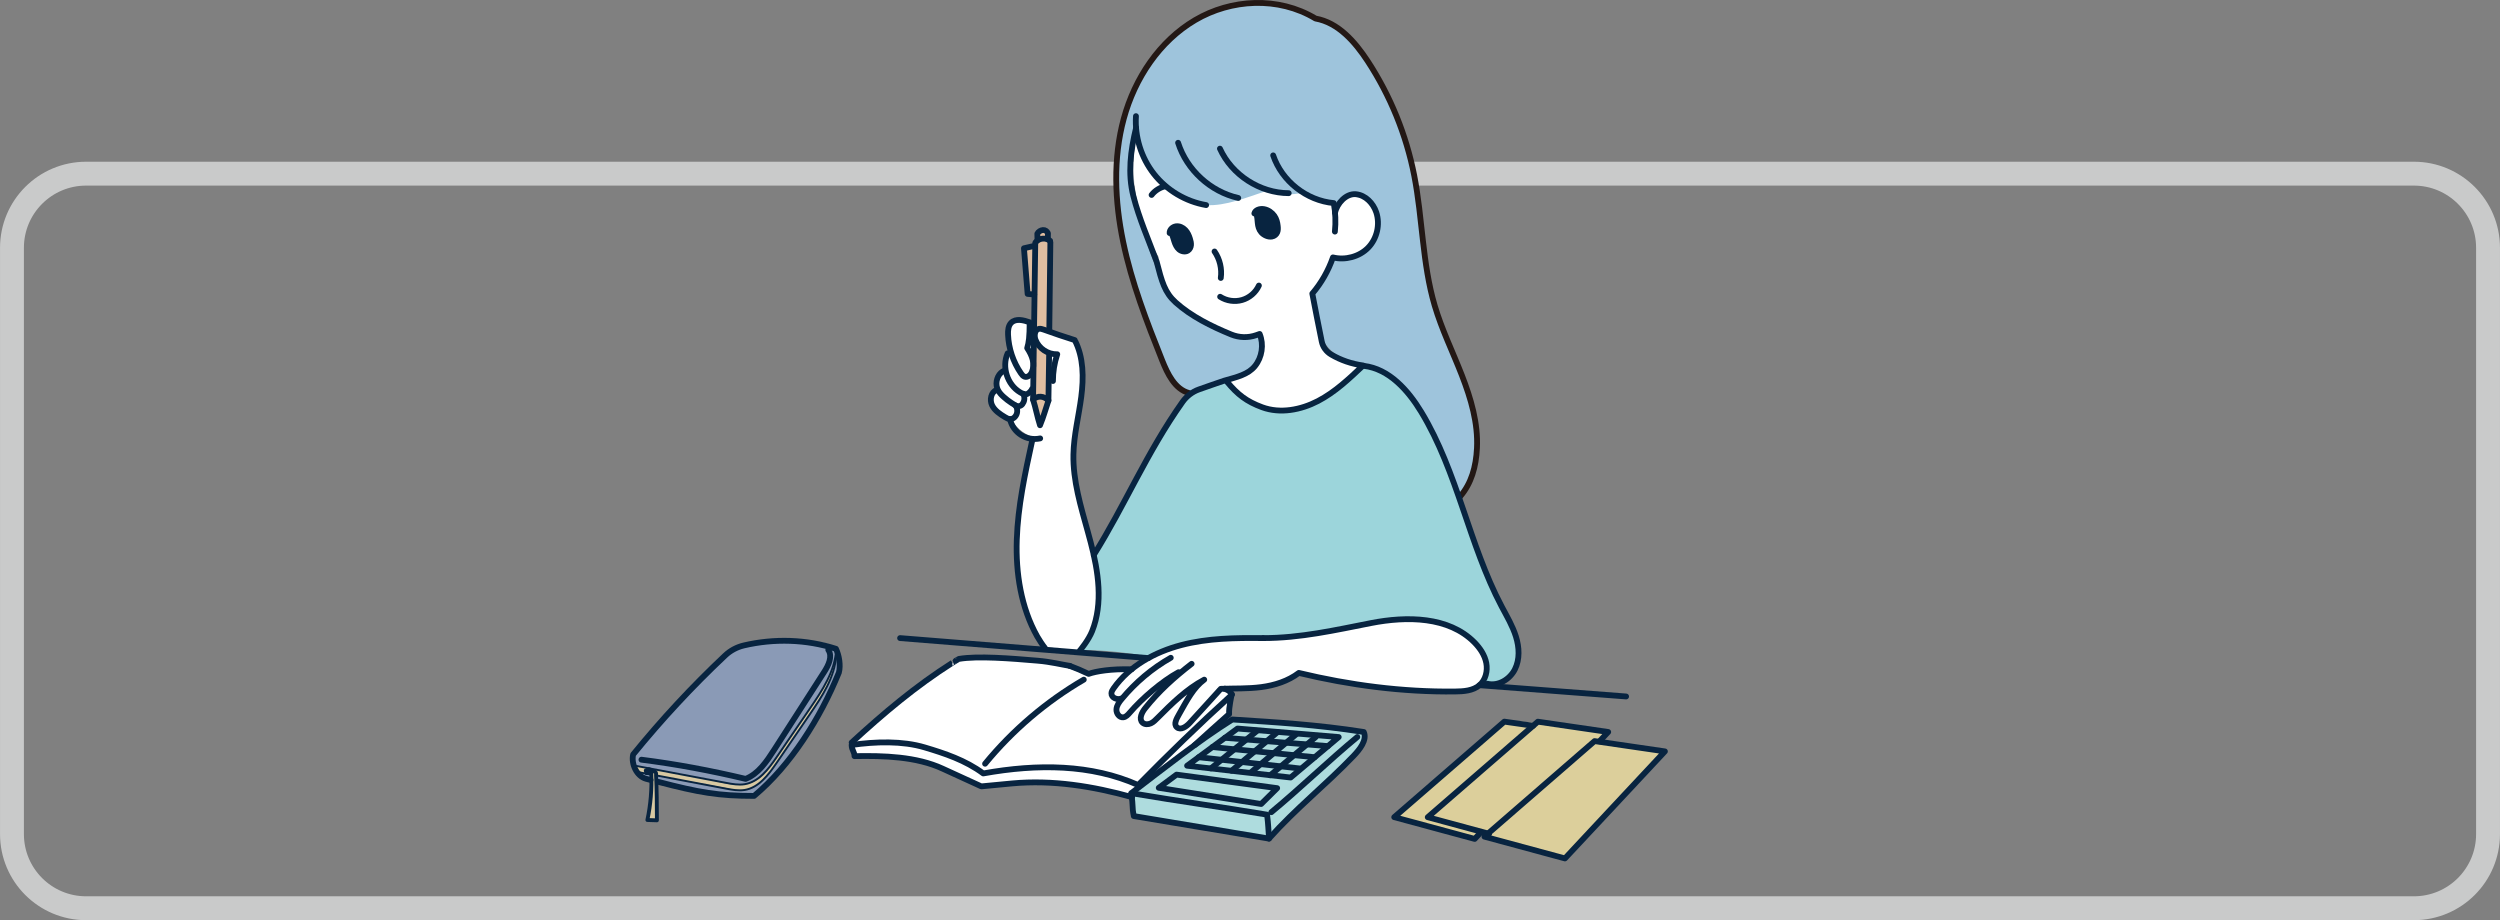 <?xml version="1.0" encoding="UTF-8"?>
<svg id="b" data-name="レイヤー 2" xmlns="http://www.w3.org/2000/svg" viewBox="0 0 463.84 170.73">
  <rect x="0" y="0" width="463.84" height="170.73" fill="#808080" stroke="none"/>
  <g id="c" data-name="レイヤー 1">
    <path d="M447.86,32.22H15.98c-7.6,0-13.76,6.16-13.76,13.76v108.77c0,7.6,6.16,13.76,13.76,13.76h431.88c7.6,0,13.76-6.16,13.76-13.76V45.98c0-7.6-6.16-13.76-13.76-13.76Z" style="fill: none; stroke: #c9caca; stroke-miterlimit: 10; stroke-width: 4.43px;"/>
    <g>
      <g>
        <path d="M192,54.49c-.21.31-.72.26-.98,0s-.35-.65-.42-1.02c-.48-2.51-.77-5.07-.88-7.62.82.01,1.63-.1,2.41-.34-.22-.48.08-1.13.59-1.28-.45-.62.08-1.66.84-1.66s1.3,1.03,1.3,1.66c.29,5.69.26,11.4-.07,17.09-.83-.58-2.03-.56-2.85.04,0-2.31,0-4.62.05-6.87Z" style="fill: #dfbea1; stroke-width: 0px;"/>
        <path d="M192.08,63.91c.04,2.51-.19,5.01-.16,7.51s.34,5.06,1.39,7.33c1.33-4.33,1.77-8.93,1.3-13.44-.84-.54-1.69-1.08-2.54-1.41Z" style="fill: #dfbea1; stroke-width: 0px;"/>
      </g>
      <g>
        <g>
          <path d="M211.07,23.87c-1.82,7.99-.34,16.68,3.87,23.8-.41,2.93,1,5.88,3.06,8s4.7,3.58,7.29,4.99c1.33.73,2.68,1.46,4.15,1.85s3.1.39,4.67-.39c.49,2.05-.08,4.32-1.48,5.89s-3.6,2.39-5.68,2.13c2.18,2.2,4.48,4.47,7.43,5.41,3.26,1.04,6.89.26,9.91-1.35s5.55-3.99,8.04-6.34c-2.92-.11-5.89-1.85-7.1-4.5s-.91-6.2-1.44-9.13h-.12c1.77-1.87,3.12-4.13,3.87-6.41,2.06.44,4.31.07,6.02-1.16s2.81-3.31,2.69-5.41-1.54-4.11-3.53-4.78-4.01-.57-5.15,1.84c-5.65-5.37-13.3-8.35-20.97-9.78-5.41-1.01-11.45-1.1-15.53-4.65Z" style="fill: #fff; stroke-width: 0px;"/>
          <path d="M199.87,63.02l-6.32-1.94c-.2-.06-.4-.12-.6-.08-.56.1-.72.85-.61,1.42.33,1.71,2.03,3.04,3.76,2.95-.67.02-1.2.62-1.38,1.26s-.11,1.32-.06,1.99c.24,3.29-.24,6.64-1.73,9.8-1.05-4.27-1.33-8.72-.83-13.08.15-1.29.36-2.61.03-3.87s-1.4-2.42-2.7-2.4c-1.34.03-2.37,1.33-2.57,2.66s.23,2.65.65,3.92c-.98.75-1.3,2.23-.74,3.33-1.46.42-2.23,2.38-1.44,3.68-.55-.34-1.32.12-1.5.74s.08,1.28.42,1.84c.85,1.39,2.23,2.45,3.71,3,.84,1.38,2.22,2.44,4.11,2.99-1.66,6.54-3.32,13.14-3.48,19.88-.16,6.74,1.31,13.73,5.4,18.94l6.38.79c2.74-3.24,3.67-7.71,3.47-11.95s-1.43-8.36-2.57-12.45-2.2-8.28-2.06-12.52c.11-3.49,1.04-6.89,1.48-10.35.44-3.46.36-7.16-.78-10.55Z" style="fill: #fff; stroke-width: 0px;"/>
          <path d="M207.77,129.28c-.31.45-1.11.12-1.24-.41s.18-1.07.49-1.52c3.52-5.02,9.78-7.43,15.85-8.28,6.07-.86,12.27-.44,18.35-1.22,5.54-.7,10.93-2.38,16.5-2.84,5.56-.46,11.6.51,15.66,4.34,1.64,1.55,2.93,3.93,2.04,6-.99,2.28-3.94,2.83-6.42,2.93-9.59.39-19.19-1.05-28.36-3.46-1.94,1.69-4.48,2.55-7.03,2.88s-5.13.15-7.72.03c-1.58,3.16-4.19,5.79-7.35,7.39-.09-2.77,1.42-5.31,2.87-7.67-2.44,2.01-4.87,4.01-7.31,6.02-.48.39-1.08.81-1.66.6-.54-.19-.77-.88-.65-1.44s.5-1.02.87-1.47c1.6-1.93,3.2-3.85,4.8-5.78-2.79,2.29-5.58,4.58-8.37,6.87-.24.19-.49.4-.79.45-.7.12-1.29-.66-1.26-1.37s.48-1.33.73-2.06Z" style="fill: #fff; stroke-width: 0px;"/>
        </g>
        <path d="M201.02,120.6c3.21-5.22,4-11.86,2.1-17.69,5.33-10.26,10.49-20.32,17.42-29.58,3.33-1.52,4.56-1.31,7.13-2.48,3.33,3.64,5.87,5.82,10.78,5.31s11.49-3.92,14-8.17c3.34.04,6.41,2.05,8.52,4.64s4.08,5.58,5.35,8.67c4.86,11.77,8.66,24.54,14.36,35.25.94,1.77,1.1,4.05.77,6.03-.48,2.83-3.53,4.95-6.35,4.4.97-1.41,1.05-3.31.47-4.92s-1.77-2.94-3.12-3.99c-4.16-3.21-9.81-3.78-15.04-3.21s-10.29,2.17-15.5,2.85c-9.69,1.26-20.13-.59-28.7,4.14-4.21-.84-8.52-1.2-12.18-1.26Z" style="fill: #9cd5db; stroke-width: 0px;"/>
        <path d="M210.72,24.19c-2.48,6.82-.14,14.34,2.19,21.21,1.26,3.71,2.59,7.54,5.27,10.41,2.12,2.27,4.92,3.76,7.67,5.2,2.48,1.3,5.51,2.61,7.99,1.26.44,1.97-.12,4.13-1.46,5.64s-2.71,2.05-5.29,2.72c-3.35,1.23-3.15,1.16-5.66,2.08-1.84.68-2.79-1.2-3.99-2.75s-1.96-3.4-2.68-5.23c-2.8-7.08-5.43-14.27-6.78-21.76-1.36-7.49-1.39-15.34.94-22.58,2.33-7.24,7.2-13.84,13.96-17.32s15.45-3.49,21.64.67c2.55.32,4.72,1.99,6.51,3.84,6.53,6.75,9.4,16.21,11.05,25.45,1.65,9.24,2.33,18.74,5.44,27.59,1.85,5.27,4.55,10.25,5.85,15.69,1.3,5.43.95,11.68-2.72,15.89-1.45-4.74-2.91-9.53-5.38-13.83-2.47-4.3-6.05-8.14-10.66-9.97-2.57-1.02-5.49-1.45-7.56-3.29-2.86-2.55-3.09-6.86-3.39-10.71l3.71-6.53c1.93.23,3.97-.14,5.59-1.23s2.77-2.91,2.86-4.85-.96-3.95-2.7-4.82-4.09-.45-5.15,1.46c-2.43-.96-3.76-1.76-6.19-2.71-2.13.53-4.38.46-7.01-.23-3.28,1.09-7.52,2.8-10.97,2.56-6.25-.43-11.62-6.46-13.06-13.86Z" style="fill: #9ec4dc; stroke-width: 0px;"/>
        <path d="M181.87,145.99c-6.88-4.48-15.28-6.59-23.46-5.88-.25-.81-.51-1.62-.76-2.43,4.49-3.65,8.99-7.29,13.48-10.94,2.11-1.71,4.29-3.46,6.89-4.25,2.52-.77,5.21-.57,7.83-.37,5.43.42,11.01.87,15.97,3.28,2.57-1.12,5.42-1.59,8.21-1.34-.66.67-1.51,1.12-2.26,1.7s-1.42,1.38-1.46,2.32.81,1.94,1.73,1.72c-.49.52-1.01,1.09-1.12,1.8s.4,1.56,1.12,1.51c.38-.03.69-.28.98-.52,1.94-1.62,3.87-3.24,5.81-4.86-.24.91-.98,1.6-1.68,2.24s-1.41,1.37-1.57,2.3.55,2.05,1.49,1.94c.42-.05.78-.33,1.11-.6,2.11-1.72,4.22-3.44,6.33-5.15-.71,1.4-1.42,2.79-2.13,4.19-.27.54-.55,1.18-.28,1.73.27.54.99.72,1.57.56s1.05-.58,1.48-1c1.92-1.82,3.69-3.8,5.29-5.91.58.28,1.17.55,1.75.83-.47,1.08-.66,2.28-.55,3.45-3.78,4.34-8.24,8.09-13.17,11.07-1.93,1.17-4.03,2.32-5.1,4.31-9.07-2.42-18.65-2.92-27.5-1.68Z" style="fill: #fff; stroke-width: 0px;"/>
        <path d="M210.71,151.32c-1.08-.98-1.06-2.76-.36-4.04s1.93-2.17,3.12-3.01c3.76-2.68,7.53-5.37,11.29-8.05,1.13-.81,2.28-1.62,3.59-2.09,1.82-.65,3.81-.57,5.75-.46,5.66.32,11.31.85,16.93,1.56,1.13.14,2.02.45,2.17,1.58.1.72-.54,1.7-1.03,2.24-1.62,1.81-2.74,3.25-4.5,4.92-4.11,3.89-8.22,7.78-12.26,11.8-8.16-1.65-16.38-3.02-24.71-4.45Z" style="fill: #aedcde; stroke-width: 0px;"/>
        <g>
          <g>
            <path d="M213.66,36.17c.62-.8,1.53-1.38,2.52-1.61" style="fill: none; stroke: #082440; stroke-linecap: round; stroke-linejoin: round; stroke-width: 1.08px;"/>
            <path d="M225.34,46.66c.98,1.42,1.4,3.21,1.16,4.91" style="fill: none; stroke: #082440; stroke-linecap: round; stroke-linejoin: round; stroke-width: 1.08px;"/>
            <path d="M226.38,55.06c1.19.77,2.71.99,4.07.6s2.53-1.39,3.12-2.68" style="fill: none; stroke: #082440; stroke-linecap: round; stroke-linejoin: round; stroke-width: 1.08px;"/>
            <path d="M217.01,43.24c-.04-.61.54-1.16,1.18-1.25s1.28.22,1.72.68.69,1.04.87,1.63c.12.38.22.78.19,1.18s-.23.8-.58,1.02c-.5.31-1.21.15-1.65-.23s-.68-.93-.86-1.48-.3-1.11-.59-1.61c-.09.05-.18.11-.27.05Z" style="fill: #082440; stroke: #082440; stroke-linecap: round; stroke-linejoin: round; stroke-width: 1.08px;"/>
            <path d="M232.73,39.6c.12-.6.97-.94,1.78-.8s1.51.66,1.92,1.24.56,1.24.63,1.87c.05.41.06.83-.09,1.2s-.5.7-.99.78c-.7.12-1.52-.27-1.97-.79s-.59-1.13-.65-1.72-.07-1.17-.28-1.75c-.12.02-.25.04-.35-.04Z" style="fill: #082440; stroke: #082440; stroke-linecap: round; stroke-linejoin: round; stroke-width: 1.08px;"/>
          </g>
          <path d="M247.7,39.47c.37-1.77,2.06-3.6,3.85-3.44s3.23,1.67,3.8,3.37c.74,2.24.14,4.87-1.51,6.56s-4.27,2.36-6.53,1.8c-.85,2.45-2.14,4.73-3.83,6.71.57,2.96,1.14,5.92,1.75,8.88.21,1.02.84,1.89,1.74,2.42,1.79,1.06,3.82,1.75,5.94,2.04-2.59,2.46-5.22,4.95-8.39,6.6s-6.99,2.38-10.34,1.15c-2.89-1.07-4.54-2.34-6.51-4.71" style="fill: none; stroke: #082440; stroke-linecap: round; stroke-linejoin: round; stroke-width: 1.08px;"/>
          <g>
            <path d="M210.76,21.55c-.24,3.83.98,7.73,3.35,10.74s5.89,5.11,9.67,5.76" style="fill: none; stroke: #082440; stroke-linecap: round; stroke-linejoin: round; stroke-width: 1.08px;"/>
            <path d="M218.58,26.49c1.6,5.04,6.01,9.08,11.16,10.24" style="fill: none; stroke: #082440; stroke-linecap: round; stroke-linejoin: round; stroke-width: 1.08px;"/>
            <path d="M226.34,27.58c2.21,4.88,7.41,8.24,12.76,8.26" style="fill: none; stroke: #082440; stroke-linecap: round; stroke-linejoin: round; stroke-width: 1.08px;"/>
            <path d="M236.22,28.83c1.61,4.78,6.21,8.4,11.24,8.85.32,1.74.39,3.53.21,5.29" style="fill: none; stroke: #082440; stroke-linecap: round; stroke-linejoin: round; stroke-width: 1.08px;"/>
            <path d="M220.6,72.92c-2.63-.72-3.98-3.56-4.99-6.09-2.86-7.16-5.65-14.39-7.22-21.94s-1.91-15.47.12-22.91c2.03-7.44,6.6-14.35,13.24-18.26s15.41-4.45,22.33-.28c4.21.75,7.31,4.3,9.66,7.88,4.22,6.44,7.17,13.7,8.65,21.25,1.56,7.99,1.49,16.29,3.79,24.1,1.31,4.45,3.37,8.64,5.05,12.96s3.03,8.89,2.8,13.52c-.17,3.47-1.04,6.53-3.1,8.94" style="fill: none; stroke: #231815; stroke-linecap: round; stroke-linejoin: round; stroke-width: 1.08px;"/>
          </g>
          <g>
            <path d="M210.78,23.74c-1.01,4.18-1.57,8.47-.5,12.64,1.07,4.17,2.81,8.12,4.32,12.17.96,3.72,1.49,5.71,3.52,7.55,2.86,2.58,6.61,4.44,10.32,5.96,1.47.6,3.12.65,4.62.13.22-.08.43-.15.65-.23.81,1.96.45,4.35-.89,5.98-1.26,1.54-3.25,2-5.73,2.7-.29.08-4.66,1.62-4.66,1.62-1.22.44-2.27,1.25-3.02,2.3-6.69,9.45-10.64,19.09-16.48,28.42" style="fill: none; stroke: #082440; stroke-linecap: round; stroke-linejoin: round; stroke-width: 1.08px;"/>
            <path d="M253.04,67.88c4.69.55,8.21,4.52,10.66,8.56,6.75,11.14,8.82,24.54,14.9,36.06.97,1.83,2.04,3.63,2.66,5.61s.74,4.21-.19,6.07-3.08,3.17-5.1,2.68" style="fill: none; stroke: #082440; stroke-linecap: round; stroke-linejoin: round; stroke-width: 1.08px;"/>
            <path d="M234.35,118.39c6.92,0,13.38-1.49,20.03-2.79s14.4-1.24,19.17,3.58c1.05,1.07,1.93,2.37,2.21,3.84s-.13,3.13-1.26,4.11c-1.21,1.04-2.95,1.15-4.54,1.17-9.76.11-19.53-1.17-28.98-3.45-2,1.52-4.47,2.3-6.96,2.63s-5.01.22-7.52.32l-5.76,6.33c-.63.69-1.69,1.43-2.39.8-.65-.58-.05-1.58.37-2.34,1.52-2.7,2.74-5.05,4.71-6.49-3.31,1.75-6.08,4.51-8.64,7.08-.39.39-.77.8-1.27,1.03s-1.14.24-1.54-.13c-.72-.68-.15-1.88.47-2.65,2.55-3.21,5.4-5.76,8.64-8.27" style="fill: none; stroke: #082440; stroke-linecap: round; stroke-linejoin: round; stroke-width: 1.08px;"/>
            <path d="M218.66,124.72c-3.06,1.66-6.8,4.88-9.06,7.52-.33.38-.7.8-1.2.85-.73.08-1.31-.74-1.26-1.48s.52-1.37.99-1.93c2.54-3.07,5.63-5.68,9.09-7.64" style="fill: none; stroke: #082440; stroke-linecap: round; stroke-linejoin: round; stroke-width: 1.08px;"/>
            <path d="M234.35,118.39c-5.09-.06-10.23,0-15.16,1.29s-9.66,3.89-12.59,8.05c-.19.27-.38.57-.39.9-.04.83,1.08,1.29,1.84.97" style="fill: none; stroke: #082440; stroke-linecap: round; stroke-linejoin: round; stroke-width: 1.08px;"/>
            <path d="M195.36,70.69c0-1.68.26-3.36.8-4.96-1.73.06-3.43-1.08-4.04-2.7-.28-.76-.15-1.87.65-2.02.29-.06.58.05.86.14,1.94.69,3.88,1.37,5.77,1.95,1.66,3.19,1.67,6.98,1.21,10.54s-1.38,7.08-1.45,10.67c-.1,4.88,1.36,9.62,2.67,14.35h0c.19.67.37,1.34.54,2,1.42,5.39,2.32,11.26.26,16.44-.67,1.68-2.2,3.52-2.26,3.57" style="fill: none; stroke: #082440; stroke-linecap: round; stroke-linejoin: round; stroke-width: 1.08px;"/>
            <path d="M193.89,120.25c-.43-.53-1.11-1.57-1.44-2.15-3.03-5.4-4.01-11.77-3.8-17.96.2-6.19,1.53-12.29,2.85-18.34" style="fill: none; stroke: #082440; stroke-linecap: round; stroke-linejoin: round; stroke-width: 1.08px;"/>
            <path d="M191.04,59.8c-1.14-.41-2.58-.77-3.43.09-.54.55-.61,1.41-.58,2.19.1,2.56.95,5.08,2.4,7.19.18.26.39.53.7.63.54.16,1.08-.32,1.3-.84.67-1.55.08-3.07-.85-4.48.31-1.03.45-2.07.46-4.77" style="fill: none; stroke: #082440; stroke-linecap: round; stroke-linejoin: round; stroke-width: 1.08px;"/>
            <path d="M186.95,65.56c-1.12,2.53-.06,5.82,2.32,7.23.33.2.7.36,1.09.36s.99-.61,1.12-.98" style="fill: none; stroke: #082440; stroke-linecap: round; stroke-linejoin: round; stroke-width: 1.08px;"/>
            <path d="M186.42,68.74c-1.1.38-1.68,1.69-1.51,2.84s1.1,1.92,2.01,2.65c.37.3,1.01.7,1.48.99.43.26.99.16,1.29-.24.32-.43.55-1.07.17-1.91" style="fill: none; stroke: #082440; stroke-linecap: round; stroke-linejoin: round; stroke-width: 1.08px;"/>
            <path d="M184.92,72.35c-1.05.37-1.34,1.83-.86,2.83s1.47,1.65,2.42,2.22c.28.17.59.35.92.36.61.03,1.13-.52,1.28-1.11.07-.28.14-.88-.27-1.43" style="fill: none; stroke: #082440; stroke-linecap: round; stroke-linejoin: round; stroke-width: 1.08px;"/>
            <path d="M192.99,81.34c-2.54.55-5.05-1.05-5.6-3.58" style="fill: none; stroke: #082440; stroke-linecap: round; stroke-linejoin: round; stroke-width: 1.08px;"/>
            <line x1="192.08" y1="45.06" x2="191.67" y2="74.14" style="fill: none; stroke: #082440; stroke-linecap: round; stroke-linejoin: round; stroke-width: 1.08px;"/>
            <line x1="194.65" y1="65.93" x2="194.52" y2="74.31" style="fill: none; stroke: #082440; stroke-linecap: round; stroke-linejoin: round; stroke-width: 1.08px;"/>
            <line x1="194.88" y1="44.96" x2="194.68" y2="61.38" style="fill: none; stroke: #082440; stroke-linecap: round; stroke-linejoin: round; stroke-width: 1.08px;"/>
            <path d="M191.67,74.14c.51,1.57.78,3.19,1.29,4.76.65-1.56,1.04-3.04,1.57-4.59-.87-.89-2.02-.94-2.86-.18Z" style="fill: none; stroke: #082440; stroke-linecap: round; stroke-linejoin: round; stroke-width: 1.08px;"/>
            <path d="M192.25,44.83c.65-.68,1.84-.76,2.58-.16" style="fill: none; stroke: #082440; stroke-linecap: round; stroke-linejoin: round; stroke-width: 1.08px;"/>
            <path d="M192.49,44.54c.02-.45-.05-.76-.03-1.18.19-.38.63-.65,1.05-.68s.72.21.92.59c0,.23.01.75-.01,1.16" style="fill: none; stroke: #082440; stroke-linecap: round; stroke-linejoin: round; stroke-width: 1.08px;"/>
            <path d="M191.65,45.68l-1.67.38c.23,2.82.46,5.65.68,8.47.41.04.82.08,1.23.11" style="fill: none; stroke: #082440; stroke-linecap: round; stroke-linejoin: round; stroke-width: 1.08px;"/>
          </g>
        </g>
        <g>
          <g>
            <g>
              <path d="M198.48,123.54c1.15.43,2.31.92,3.5,1.49,1.36-.49,4.2-.96,7.98-.85" style="fill: none; stroke: #082440; stroke-linecap: round; stroke-linejoin: round; stroke-width: 1.08px;"/>
              <path d="M198.48,123.54c-1.39-.21-3.53-.76-5.98-.96-4.97-.42-11.1-.92-14.57-.33.02-.04-1.25.72-1.22.72-6.85,4.35-12.72,9.32-18.7,14.8" style="fill: none; stroke: #082440; stroke-linecap: round; stroke-linejoin: round; stroke-width: 1.08px;"/>
              <path d="M201.08,126.1c-6.97,4.06-13.2,9.37-18.31,15.6" style="fill: none; stroke: #082440; stroke-linecap: round; stroke-linejoin: round; stroke-width: 1.08px;"/>
              <path d="M210.05,147.9c-7.32-2.04-14.78-3.23-22.23-2.55-2.43.22-5.75.55-5.75.55,0,0-5.17-2.35-7.14-3.27-4.91-2.28-10.97-2.44-16.39-2.34,0-.83-.51-1.09-.53-2.07,4.39-.64,9.46-.79,13.59.46,3.65,1.09,7.51,2.36,10.83,4.82,10.1-1.82,20.05-1.72,28.74,2.15,5.59-5.68,11.08-11.04,17.34-16.71,0,.03-.54,2.36-.46,3.55-2.3,2.08-4.12,3.64-6.4,5.75" style="fill: none; stroke: #082440; stroke-linecap: round; stroke-linejoin: round; stroke-width: 1.08px;"/>
            </g>
            <path d="M228.59,128.84c-.29-.51-.77-.87-1.32-1.07" style="fill: none; stroke: #082440; stroke-linecap: round; stroke-linejoin: round; stroke-width: 1.08px;"/>
          </g>
          <g>
            <path d="M210.37,151.41c-.4-1.83-.05-1.66-.51-4.23,5.94-4.53,12.44-9.7,18.78-13.69,7.99.51,15.67.95,24.39,2.32.67,1.48-.77,3.26-1.89,4.43-5.16,5.39-10.7,9.73-15.7,15.35-8.05-1.37-15.15-2.49-25.08-4.18Z" style="fill: none; stroke: #082440; stroke-linecap: round; stroke-linejoin: round; stroke-width: 1.08px;"/>
            <path d="M210.37,147.24c8.27,1.4,16.6,2.54,24.72,3.91.24,1.99.23,2.69.36,4.44" style="fill: none; stroke: #082440; stroke-linecap: round; stroke-linejoin: round; stroke-width: 1.08px;"/>
            <path d="M235.88,150.69c5.26-4.35,10.69-9.6,15.95-13.95" style="fill: none; stroke: #082440; stroke-linecap: round; stroke-linejoin: round; stroke-width: 1.08px;"/>
            <polygon points="214.99 146.17 218.29 143.72 236.96 146.23 233.99 149.17 214.99 146.17" style="fill: none; stroke: #082440; stroke-linecap: round; stroke-linejoin: round; stroke-width: 1.08px;"/>
            <polygon points="220.25 142.07 229.6 135.17 248.38 136.75 239.46 144.26 220.25 142.07" style="fill: none; stroke: #082440; stroke-linecap: round; stroke-linejoin: round; stroke-width: 1.08px;"/>
            <line x1="233.17" y1="135.65" x2="224.66" y2="142.57" style="fill: none; stroke: #082440; stroke-linecap: round; stroke-linejoin: round; stroke-width: 1.08px;"/>
            <line x1="236.96" y1="135.89" x2="228.51" y2="143" style="fill: none; stroke: #082440; stroke-linecap: round; stroke-linejoin: round; stroke-width: 1.08px;"/>
            <line x1="240.58" y1="136.16" x2="232.13" y2="143.27" style="fill: none; stroke: #082440; stroke-linecap: round; stroke-linejoin: round; stroke-width: 1.08px;"/>
            <line x1="244.11" y1="136.75" x2="235.66" y2="143.85" style="fill: none; stroke: #082440; stroke-linecap: round; stroke-linejoin: round; stroke-width: 1.08px;"/>
            <line x1="227.27" y1="136.89" x2="246.38" y2="138.43" style="fill: none; stroke: #082440; stroke-linecap: round; stroke-linejoin: round; stroke-width: 1.08px;"/>
            <line x1="224.94" y1="138.61" x2="243.91" y2="140.49" style="fill: none; stroke: #082440; stroke-linecap: round; stroke-linejoin: round; stroke-width: 1.08px;"/>
            <line x1="222.4" y1="140.49" x2="241.09" y2="142.57" style="fill: none; stroke: #082440; stroke-linecap: round; stroke-linejoin: round; stroke-width: 1.08px;"/>
          </g>
        </g>
        <g>
          <line x1="274.49" y1="127.13" x2="301.7" y2="129.22" style="fill: none; stroke: #082440; stroke-linecap: round; stroke-linejoin: round; stroke-width: 1.08px;"/>
          <polyline points="167 118.39 190.91 120.31 200.84 121.11 213.07 122.1" style="fill: none; stroke: #082440; stroke-linecap: round; stroke-linejoin: round; stroke-width: 1.08px;"/>
        </g>
        <g>
          <g>
            <path d="M118.11,142.19c-.51-.71-.49-1.7-.15-2.51s.93-1.48,1.51-2.13c3.46-3.85,6.96-7.67,10.49-11.46,1.85-1.99,3.75-4,6.12-5.32,4.71-2.63,10.47-2.18,15.84-1.65.9.09,1.87.21,2.5.86,1.05,1.08.48,2.84-.11,4.23-2.34,5.55-6.2,9.91-9.37,15.2-1.33,2.21-3.15,4.73-5.54,5.71-2.45,1.01-5.16.11-7.76-.41-4.52-.9-9.04-1.8-13.53-2.54Z" style="fill: #8a9ab6; stroke-width: 0px;"/>
            <path d="M120.68,144.54c-.74-.12-1.56-.79-2.14-1.27.72.05,1.54.45,2.26.5-.03.3-.05.6-.12.77Z" style="fill: #8a9ab6; stroke-width: 0px;"/>
            <path d="M121.73,143.9c0,.33.12,1.02.13,1.34,4.53.81,9.07,1.62,13.6,2.42,1.19.21,2.42.42,3.59.13,1.33-.33,2.43-1.27,3.41-2.23,5.69-5.59,9.36-12.86,12.8-20.05.27-.57.55-1.16.6-1.8s-.19-1.33-.73-1.65c-.61,4.21-3.11,7.87-5.53,11.37-2.03,2.93-4.07,5.87-6.1,8.8-1.23,1.77-2.6,3.65-4.66,4.27-1.5.46-3.1.03-4.64-.28-4.05-.8-8.25-1.49-12.45-2.32Z" style="fill: #8a9ab6; stroke-width: 0px;"/>
          </g>
          <path d="M118.03,142.16l.59,1.29c.76-.1,1.55,0,2.27.26.19,2.82-.08,5.66-.77,8.4l1.91.23c-.07-2.91-.07-5.53-.14-8.44,4.25.85,8.44,1.42,12.69,2.27,1.57.32,3.24.63,4.75.09,1.71-.6,2.89-2.15,3.94-3.63,3.48-4.89,6.79-9.9,10-14.94,1.11-1.61,1.75-3.55,1.81-5.51-1.52,4.68-4.35,8.8-7.14,12.85-1.49,2.17-2.99,4.33-4.48,6.5-.77,1.12-1.57,2.26-2.69,3.02-1.37.93-3.11,1.19-4.77,1.04s-3.25-.66-4.72-1.08c-4.5-.86-9-1.72-13.25-2.35Z" style="fill: #d8c9a2; stroke-width: 0px;"/>
          <g>
            <g>
              <path d="M120.7,144.71c-.31-.08-.49-.12-.81-.21-1.76-.47-2.81-2.75-2.42-4.51,5.28-6.49,10.98-12.64,17.07-18.37.97-.92,2.17-1.56,3.48-1.87,5.62-1.31,11.57-1.15,17.08.63.59,1.25.9,3.07.54,4.41-3.42,8.41-8.91,17.19-15.73,22.88-6.59,0-10.2-.63-17.83-2.62" style="fill: none; stroke: #082440; stroke-linecap: round; stroke-linejoin: round; stroke-width: 1.08px;"/>
              <path d="M119.01,140.95c6.47.82,12.9,2.03,19.33,3.56,2.36-.93,3.89-3.2,5.26-5.34,3.1-4.83,6.2-9.66,9.31-14.49.8-1.24,1.6-2.88.77-4.1" style="fill: none; stroke: #082440; stroke-linecap: round; stroke-linejoin: round; stroke-width: 1.08px;"/>
            </g>
            <path d="M118.12,142.12l16.65,3.14c1.12.21,2.27.42,3.39.24,2.63-.42,4.42-2.81,5.93-5.01,2.07-3.03,4.15-6.06,6.22-9.1,2.25-3.29,4.58-6.8,4.83-10.78" style="fill: none; stroke: #082440; stroke-linecap: round; stroke-linejoin: round; stroke-width: .36px;"/>
            <path d="M121.88,143.89c4.32.81,8.56,1.63,12.88,2.44,1.12.21,2.27.42,3.39.24,2.63-.42,4.42-2.81,5.93-5.01,2.07-3.03,4.15-6.06,6.22-9.1,2.25-3.29,4.58-6.8,4.83-10.78" style="fill: none; stroke: #082440; stroke-linecap: round; stroke-linejoin: round; stroke-width: .36px;"/>
            <path d="M118.12,143.2l2.72.51" style="fill: none; stroke: #082440; stroke-linecap: round; stroke-linejoin: round; stroke-width: .36px;"/>
            <path d="M120.22,142.76l-.41.2.12.48c.28.01.56.02.9.03.13,2.9-.11,5.82-.72,8.67.59.02,1.18.04,1.77.06-.01-2.81-.02-5.62-.16-8.44.04-.19,0-.4-.13-.55l-1.08-.38c.02-.09-.05-.2-.29-.07Z" style="fill: none; stroke: #082440; stroke-linecap: round; stroke-linejoin: round; stroke-width: .72px;"/>
          </g>
        </g>
        <path d="M274.71,154.56l-1.02,1.1c-4.92-1.45-9.84-2.9-14.77-4.35,5.64-4.97,11.28-9.93,16.93-14.9.97-.86,1.98-1.73,3.2-2.18,1.49-.54,3.13-.38,4.7-.21,4.82.52,9.64,1.05,14.46,1.57-.46.62-.91,1.23-1.37,1.85,4.03.7,8.05,1.41,12.08,2.11-6.07,6.69-12.27,13.26-18.59,19.72-4.9-1.36-9.8-2.72-14.7-4.1l.2-.41c-.39.03-.79-.07-1.13-.21Z" style="fill: #dccf9b; stroke-width: 0px;"/>
        <g>
          <polyline points="274.82 154.35 273.61 155.65 258.68 151.61 279.11 133.89 284.45 134.65" style="fill: none; stroke: #082440; stroke-linecap: round; stroke-linejoin: round; stroke-width: 1.08px;"/>
          <polyline points="276.28 154.7 264.9 151.62 285.33 133.9 298.38 135.81 296.76 137.54" style="fill: none; stroke: #082440; stroke-linecap: round; stroke-linejoin: round; stroke-width: 1.08px;"/>
          <polygon points="275.42 155.23 295.85 137.5 308.9 139.41 290.35 159.27 275.42 155.23" style="fill: none; stroke: #082440; stroke-linecap: round; stroke-linejoin: round; stroke-width: 1.08px;"/>
        </g>
      </g>
    </g>
  </g>
</svg>